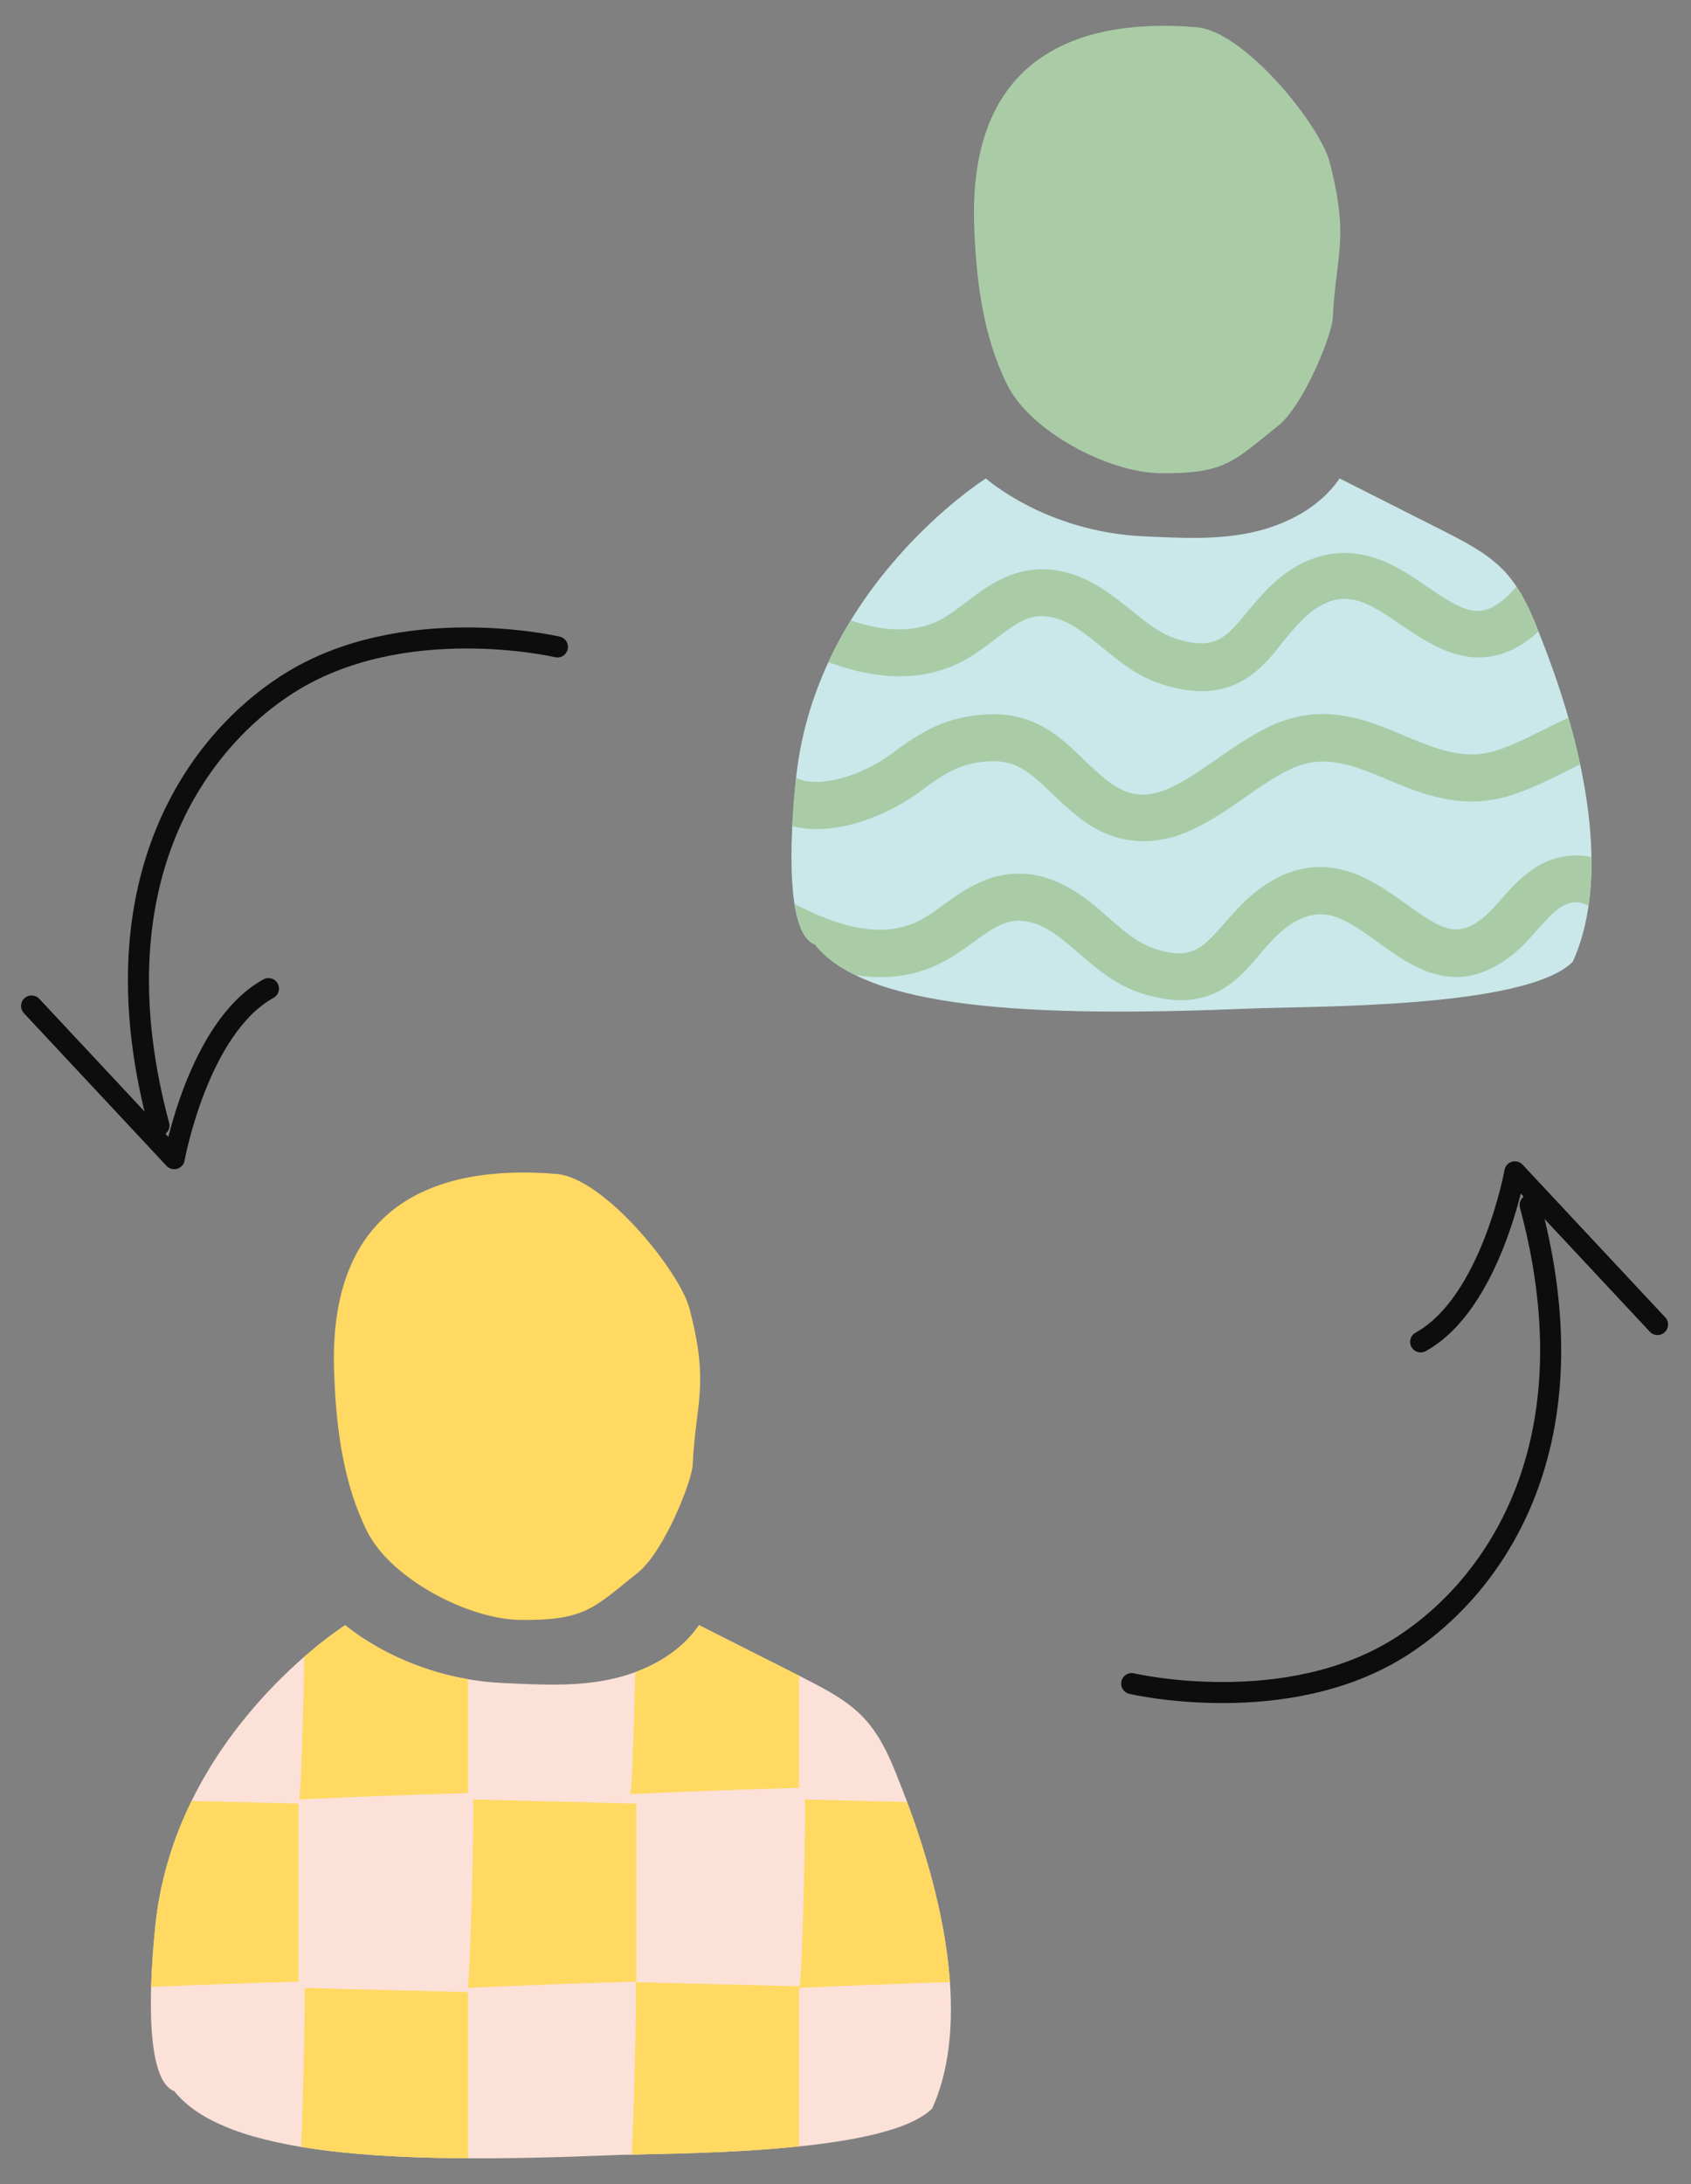 <?xml version="1.0" encoding="UTF-8"?><svg id="Lager_1" xmlns="http://www.w3.org/2000/svg" xmlns:xlink="http://www.w3.org/1999/xlink" viewBox="0 0 321.26 414.82"><rect x="0" y="0" width="321.26" height="414.82" fill="#808080" stroke="none"/><defs><style>.cls-1{fill:#c7e6d4;}.cls-1,.cls-2,.cls-3,.cls-4,.cls-5,.cls-6,.cls-7,.cls-8{stroke-width:0px;}.cls-9{clip-path:url(#clippath-16);}.cls-10{clip-path:url(#clippath-32);}.cls-11{clip-path:url(#clippath-25);}.cls-12{clip-path:url(#clippath-15);}.cls-13{clip-path:url(#clippath-6);}.cls-14{clip-path:url(#clippath-26);}.cls-2{fill:#f8c0b1;}.cls-3,.cls-15{fill:none;}.cls-16{clip-path:url(#clippath-7);}.cls-4{fill:#cae7ea;}.cls-17{clip-path:url(#clippath-1);}.cls-18{clip-path:url(#clippath-27);}.cls-5{fill:#ffd962;}.cls-19{clip-path:url(#clippath-24);}.cls-20{clip-path:url(#clippath-30);}.cls-6{fill:#a9cca7;}.cls-7{fill:#f7f4f1;}.cls-21{clip-path:url(#clippath-9);}.cls-22{clip-path:url(#clippath);}.cls-23{clip-path:url(#clippath-31);}.cls-15{stroke:#0d0d0d;stroke-linecap:round;stroke-linejoin:round;stroke-width:4px;}.cls-24{clip-path:url(#clippath-8);}.cls-8{fill:#fce1d8;}.cls-25{clip-path:url(#clippath-29);}.cls-26{clip-path:url(#clippath-17);}.cls-27{clip-path:url(#clippath-5);}.cls-28{clip-path:url(#clippath-23);}.cls-29{clip-path:url(#clippath-28);}</style><clipPath id="clippath"><path class="cls-3" d="M-42.06,293.79c-4.6-9.2-13.5-15.6-23-19.5-9.6-4-19.8-5.9-30.1-7.3,8.9,28.9-12.5,67.5-53.5,80.9-27,8.8-48.6,9.9-80.1,10.3-29.7.4-40.3,1.5-68.3-8.3-7.5-2.6-27.1-15.1-32.7-20.7-12.1-12-15.7-40.8-16.2-47.7-.3-3.3-.5-6.5-.7-9.8-19.9,5.6-32.8,14-49.9,24.8-8.2,5.2-16.4,11.4-20.2,20.4-4.1,9.7-2.3,20.9.8,30.9,2.3,7.4,5.4,14.9,11,20.1,4.9,4.5,11.2,7,17.4,9.3,63.5,23.6,131.3,35.3,199,34.4,33.1-.4,67.2-4.1,96.5-19.6s53-44.9,53.9-78c0-6.8-.9-13.9-3.9-20.2Z"/></clipPath><clipPath id="clippath-1"><rect class="cls-3" x="-467.1" y=".22" width="520.29" height="520.29"/></clipPath><clipPath id="clippath-5"><rect class="cls-3" x="-467.12" y=".19" width="520.29" height="520.29" transform="translate(-244.71 -70.1) rotate(-45)"/></clipPath><clipPath id="clippath-6"><rect class="cls-3" x="-467.12" y=".19" width="520.29" height="520.29" transform="translate(-244.71 -70.1) rotate(-45)"/></clipPath><clipPath id="clippath-7"><rect class="cls-3" x="-467.12" y=".19" width="520.29" height="520.29" transform="translate(-244.71 -70.1) rotate(-45)"/></clipPath><clipPath id="clippath-8"><path class="cls-3" d="M-398.76,173.49c2.4,19.2,6.8,38.7,16.7,54.2,9.8,15.4,22.2,31.7,38,28.7-3.5,34.2,17.8,66.9,43.9,81,26,14.1,55.6,13.6,83.9,11.2,29.6-2.5,59.5-6.8,87.2-19.5,7.4-3.4,15.1-7.8,19.3-15.9,3.7-7.1,7.9-21.5,8.3-29.9,1.6-40.4,1.4-80.9-.7-121.3-1.2-22.6.2-41-6.4-54.8-8.7,6.9-32,10.1-39.3,11.1-18.1,2.4-36.5,1.4-54.8,1.6-11.8.1-23.6.8-35.3-.2-12.6-1-24.9-3.8-37.2-6.6-9.9-2.2-19.8-4.5-29.7-6.7,10.4-1.9,21,.5,31.3,2.5,46.2,8.6,94.2,7.6,140-2.9,2.9-.7,13-4.8,20.3-6.2-3.7-4.5-8.2-10.1-15.7-11.4-85.6-14.7-157.4-.5-166.8,1.8-8.6,2-19.4,7.3-18.7,18-9.4-15.3-25.4-24.4-41-23.2s-30.4,12.5-37.9,29.2c-8.2,17.6-7.9,39.2-5.4,59.3ZM-381.86,138.89c.4-12.2,2-26,11.9-33.1,7.6-5.5,18.2-5.1,26.8-1.4,5.5,2.4,11.1,8.1,13.3,14.3,2.1,6-4.2,40.9-4.1,50.6.1,11-1.4,55.3-4.1,56.4-14,5.9-30.1-7.9-40.4-30.2-6.4-13.8-3.9-41.5-3.4-56.6Z"/></clipPath><clipPath id="clippath-9"><rect class="cls-3" x="-467.16" y=".19" width="520.3" height="520.3"/></clipPath><clipPath id="clippath-15"><rect class="cls-3" x="-467.16" y=".19" width="520.3" height="520.3"/></clipPath><clipPath id="clippath-16"><path class="cls-3" d="M569.17,414.1c-5.8-34.1-.4-70.7-6.5-104.2-4.7-25.7-24.6-57.7-54-61.3-7.9-1-14.8-.7-24.8,2.4-3,1-5.7,2.3-8.1,3.7-3.2.3-6.1,2.1-12.8,8.2-18.1,16.4-36,62.4-41,85.4-4.5,21.1-9.2,42-13.9,63-5.6,25.1-16.2,48.7-22.5,73.6-5.6,22.3-12.7,50.4-8,73.5,2.4,11.6,10.1,14.7,22.3,15.9,19.8,1.9,46.4-5.4,63.2-15,.6-.3,1.2-.7,2-1.2,2.4,9.8,6.8,18.3,14.7,23.4,18.7,12.2,60.4,16.3,77.6,3.4,20.7-15.5,21.1-53.2,21.1-78.5.1-32.4-4-61.1-9.3-92.3ZM438.07,555.5c-6.5,3.3-21.8,7.5-29,3.6-7.7-4.2-6.5-17.5-5.9-24.4,1.7-20.2,8-39,14.6-58.1,6.8-19.7,8.6-38.9,10.8-59.4,2.6-25.3,2.6-51.5,11.4-75.7,3.6-9.9,8.3-18.1,13.7-26.4-1.7,36.2,3.8,73.2,7.2,109.1,3.1,33.2,1.3,56,1.3,89.5,0,7.9-.2,17.3.4,26.6-9.3,4.1-15.2,10.5-24.5,15.2Z"/></clipPath><clipPath id="clippath-17"><rect class="cls-3" x="316.27" y="244.7" width="351.2" height="351.2"/></clipPath><clipPath id="clippath-23"><path class="cls-3" d="M217.4,101.87c6.8.3,13.6.7,20.2-.7,6.6-1.4,13.1-4.7,16.9-10.3,6.5,3.3,13.1,6.6,19.6,9.9,4.1,2.1,8.3,4.2,11.5,7.5,3,3.1,4.9,7.1,6.5,11.2,11.2,27.7,12.9,49.6,6.7,63.2-9,9-50.4,8.4-61.6,8.9-41.4,1.7-72.6.1-82.4-12.2-6.3-2.4-4.2-25-3.7-30.2,3.2-37.5,36.2-58.3,36.2-58.3,0,0,11.4,10.2,30.1,11"/></clipPath><clipPath id="clippath-24"><rect class="cls-3" x="149.81" y="69.76" width="153.1" height="153.1"/></clipPath><clipPath id="clippath-25"><rect class="cls-3" x="149.81" y="69.77" width="153.1" height="153.1"/></clipPath><clipPath id="clippath-26"><rect class="cls-3" x="149.81" y="69.77" width="153.1" height="153.1"/></clipPath><clipPath id="clippath-27"><rect class="cls-3" x="149.81" y="69.77" width="153.1" height="153.1"/></clipPath><clipPath id="clippath-28"><rect class="cls-3" x="149.81" y="69.77" width="153.1" height="153.1"/></clipPath><clipPath id="clippath-29"><rect class="cls-3" x="149.81" y="69.77" width="153.1" height="153.1"/></clipPath><clipPath id="clippath-30"><path class="cls-3" d="M95.7,319.67c6.8.3,13.6.7,20.2-.7,6.6-1.4,13.1-4.7,16.9-10.3,6.5,3.3,13.1,6.6,19.6,9.9,4.1,2.1,8.3,4.2,11.5,7.5,3,3.1,4.9,7.1,6.5,11.2,11.2,27.7,12.9,49.6,6.7,63.2-9,9-50.4,8.4-61.6,8.9-41.4,1.7-72.6.1-82.4-12.2-6.3-2.4-4.2-25-3.7-30.2,3.2-37.5,36.2-58.3,36.2-58.3,0,0,11.5,10.2,30.1,11"/></clipPath><clipPath id="clippath-31"><rect class="cls-3" x="27.7" y="283.17" width="153.1" height="153.1"/></clipPath><clipPath id="clippath-32"><rect class="cls-3" x="27.7" y="283.17" width="153.1" height="153.1"/></clipPath></defs><g class="cls-22"><g class="cls-17"><rect class="cls-5" x="-467.12" y=".19" width="520.29" height="520.3" transform="translate(-244.71 -70.1) rotate(-45)"/></g><g class="cls-27"><path class="cls-2" d="M-64.56,180.49C-30.76,149.49,3.84,116.69,33.14,81.29c10.7,16.4,30.5,14.5,45.3,27.4-95.6,84.1-176.5,166.7-247.3,240-22.9,23.8-164.8,146-201.6,194.1-1.2,1.5-25.5-25-18.6-39,7.4-15,301-301.7,324.5-323.3Z"/></g><g class="cls-13"><path class="cls-2" d="M-197.46,502.09c-33.8,31-68.4,63.8-97.7,99.2-10.7-16.4-30.5-14.5-45.3-27.4,95.6-84.1,176.5-166.7,247.3-240,22.9-23.8,164.8-146,201.6-194.1,1.2-1.5,25.5,25,18.6,39-7.4,14.9-301,301.7-324.5,323.3Z"/></g><g class="cls-16"><path class="cls-2" d="M64.04,309.09c33.8-31,68.4-63.8,97.7-99.2,10.7,16.4,30.5,14.5,45.3,27.4C111.44,321.39,30.54,403.99-40.26,477.29c-22.9,23.8-164.8,146-201.6,194.1-1.2,1.5-25.5-25-18.6-39,7.3-15,301-301.8,324.5-323.3Z"/></g></g><g class="cls-24"><g class="cls-21"><rect class="cls-5" x="-467.16" y=".19" width="520.3" height="520.3"/></g><g class="cls-12"><path class="cls-2" d="M19.04,103.19c2-45.9,3.3-93.5-1.1-139.2,19.2,4,31.9-11.3,51.4-12.6-8.2,127.1-6.9,242.7-5.2,344.6.6,33-13.3,219.8-5.3,279.8.3,1.9-35.7.4-40.7-14.4-5.3-15.9-.5-426.4.9-458.2Z"/></g></g><g class="cls-9"><g class="cls-26"><rect class="cls-6" x="316.27" y="244.7" width="351.2" height="351.2"/></g></g><path class="cls-6" d="M185.1,43.47c.4,10.1,1.7,20.4,6.2,29.5,4.4,9,19.2,16.7,28.9,16.9,12.6.2,14.2-2.3,22.5-8.9,5-3.9,10.4-17.5,10.5-20.6.6-12.1,3.2-15-.6-29.6-1.8-7-16.2-24.9-25.3-25.6-19.2-1.6-43.7,3.1-42.2,38.3"/><g class="cls-28"><g class="cls-19"><rect class="cls-4" x="149.81" y="69.77" width="153.1" height="153.1"/></g><g class="cls-11"><path class="cls-1" d="M213.6,218.67c-4.4,0-8.5-1.5-12.2-4.6-2.2-1.8-4-3.7-5.7-5.5-3.9-4.2-6.3-6.6-11-6.7-5.6-.1-9.9,1.2-15.1,4.6-6.1,4-16.2,7.8-24.5,5.3-4.7-1.4-8.2-4.6-10.3-9.2l8.2-3.6c1,2.3,2.5,3.6,4.6,4.2,4.8,1.4,12.2-1,17.1-4.2,6.6-4.3,12.8-6.2,20.2-6,8.7.2,13.3,5.2,17.3,9.6,1.6,1.7,3,3.3,4.8,4.7,6.2,5,11.6,2.2,20.7-3.4,3.3-2,6.8-4.1,10.4-5.6,10.2-4,18.3-.1,25.4,3.4,5.9,2.9,11,5.3,17.1,3.8,2.5-.6,5.1-2.1,7.8-3.6,5.5-3.1,12.4-6.9,20.9-4.3,8,2.4,15.2,6.2,22.2,9.9,1.3.7,2.6,1.3,3.8,2l-4.1,7.9c-1.3-.7-2.6-1.4-3.9-2-6.6-3.5-13.4-7-20.6-9.2-4.7-1.4-8.4.4-14,3.6-3.1,1.7-6.3,3.5-9.9,4.4-9.3,2.4-16.7-1.2-23.2-4.4-6.5-3.2-11.6-5.7-18.2-3.1-2.9,1.1-5.9,3-9,4.9-4.4,2.7-9,5.5-14,6.7-1.7.2-3.3.4-4.8.4Z"/></g><g class="cls-14"><path class="cls-1" d="M217.2,99.07c-4,0-7.8-1.3-11.4-3.9-2.3-1.7-4.2-3.5-6-5.2-4.1-4-6.7-6.2-11.4-6.1-4.1.1-7.4,2.7-11.2,5.7-.9.7-1.9,1.5-2.9,2.3-4.7,3.5-11.5,4.7-18.1,3.2-7.2-1.7-13.2-6.3-16.5-12.8l7.9-4.1c2.1,4.1,5.9,7.1,10.6,8.1,4,.9,8.1.3,10.7-1.6.9-.7,1.8-1.4,2.7-2.1,4.4-3.5,9.3-7.4,16.4-7.6,8.7-.3,13.6,4.4,17.9,8.6,1.7,1.6,3.2,3.1,5,4.4,6.5,4.7,11.7,1.5,20.4-4.6,3.2-2.2,6.5-4.5,10.1-6.2,10.3-4.7,18.6.2,25.2,4.1,5.6,3.3,10.5,6.2,16.3,4.4,2.9-.9,5.7-2.3,8.7-3.8,5.6-2.8,11.5-5.7,18.3-5.8,8-.2,14.9,3.6,21.1,7,2.3,1.3,4.6,2.5,6.8,3.5l-3.6,8.1c-2.5-1.1-5-2.5-7.4-3.8-5.7-3.1-11-6-16.6-5.9-4.9.1-9.6,2.4-14.5,4.9-3.2,1.6-6.5,3.2-10,4.3-9.5,3-17-1.3-23.5-5.2-6.8-4-11.3-6.3-17-3.7-2.8,1.3-5.7,3.3-8.7,5.4-4.3,3-8.7,6-13.6,7.5-1.9.6-3.8.9-5.7.9Z"/></g><g class="cls-18"><path class="cls-6" d="M224.3,189.97c-2.4,0-5.1-.5-8.3-1.6-4.3-1.6-7.7-4.4-10.9-7.2-3.2-2.8-6.3-5.4-9.7-6.1-3.8-.8-6.4.9-10.5,3.9-1.7,1.2-3.4,2.5-5.5,3.6-6.6,3.6-14.4,4-23.2,1.1-7-2.3-13.6-6.3-19.2-9.9l4.8-7.5c11,7.1,23.5,13.7,33.2,8.4,1.5-.8,3-1.9,4.5-3,4.3-3.1,9.7-6.9,17.5-5.4,5.7,1.2,10,4.8,13.7,8.1,2.7,2.4,5.3,4.6,8.1,5.6,7.4,2.7,9.6.2,13.9-4.7,2.8-3.2,5.9-6.7,10.9-9,4.5-2,9-2.1,13.6-.4,3.7,1.4,6.8,3.6,9.9,5.8,7,5.1,9.8,6.5,14.6,2.7,1.2-1,2.4-2.3,3.6-3.7,3.3-3.7,7.4-8.2,14.2-8.2h.1c4.8,0,9.3,3.2,12.3,5.9,3.5,3.1,6.4,7,7.8,10.2l-8.2,3.4c-.7-1.7-2.7-4.5-5.5-7-3-2.7-5.3-3.6-6.4-3.6h-.1c-2.7,0-4.6,2-7.5,5.3-1.4,1.6-2.9,3.3-4.7,4.7-3.8,3-7.3,4.2-10.6,4.2-5.8,0-10.8-3.6-14.9-6.6-2.7-1.9-5.2-3.8-7.7-4.7-2.4-.9-4.6-.8-6.9.2-3.2,1.4-5.5,4-7.8,6.7-3.4,4.1-7.5,8.8-15.1,8.8Z"/></g><g class="cls-29"><path class="cls-6" d="M217.2,159.77c-4,0-7.8-1.3-11.4-3.9-2.3-1.7-4.2-3.5-6-5.2-4.1-4-6.7-6.2-11.4-6.1-5.3.2-8.4,1.8-13.5,5.7-5.8,4.3-15.7,8.7-24.2,6.7-4.7-1.1-8.5-4.1-10.8-8.6l7.9-4.1c1.1,2.2,2.7,3.4,4.9,4,4.9,1.1,12.2-1.7,16.8-5.2,5.4-4,10.2-7.1,18.5-7.4,8.7-.3,13.6,4.4,17.9,8.6,1.7,1.6,3.2,3.1,5,4.4,6.5,4.7,11.7,1.5,20.4-4.6,3.2-2.2,6.5-4.5,10.1-6.2,10-4.6,18.2-1.2,25.5,1.9,6,2.5,11.3,4.7,17.3,2.8,2.9-.9,5.7-2.3,8.7-3.8,5.6-2.8,11.5-5.7,18.3-5.8,8-.2,14.9,3.6,21.1,7,2.3,1.3,4.6,2.5,6.8,3.5l-3.6,8.1c-2.5-1.1-5-2.5-7.4-3.8-5.7-3.1-11-6-16.6-5.9-4.9.1-9.6,2.4-14.5,4.9-3.2,1.6-6.5,3.2-10,4.3-9.1,2.9-16.7-.2-23.4-3-6.7-2.8-12-5-18.4-2-2.8,1.3-5.7,3.3-8.7,5.4-4.3,3-8.7,6-13.6,7.5-1.9.5-3.8.8-5.7.8Z"/></g><g class="cls-25"><path class="cls-6" d="M228.3,131.27c-2.3,0-4.8-.4-7.8-1.4-4.4-1.4-7.8-4.2-11.1-6.9-3.3-2.7-6.4-5.2-9.9-5.8-3.8-.7-6.3,1.1-10.4,4.2-1.7,1.3-3.4,2.6-5.3,3.7-6.5,3.8-14.3,4.4-23.1,1.8-7.1-2.1-13.8-5.8-19.5-9.3l4.6-7.6c11.2,6.8,23.9,13,33.5,7.4,1.5-.9,2.9-2,4.4-3.1,4.2-3.2,9.5-7.2,17.3-5.9,5.8,1,10.1,4.5,14,7.6,2.8,2.3,5.5,4.4,8.3,5.3,7.5,2.4,9.6-.1,13.7-5.1,2.7-3.2,5.7-6.9,10.6-9.3,4.4-2.1,9-2.4,13.6-.9,3.7,1.2,6.9,3.4,10,5.5,7.1,4.9,10,6.2,14.7,2.2,1.2-1,2.3-2.4,3.5-3.8,3.2-3.8,7.2-8.5,14-8.7,4.8-.1,9.4,3,12.5,5.5,3.6,3,6.6,6.8,8.1,10l-8.1,3.7c-.8-1.7-2.8-4.4-5.7-6.9-3-2.6-5.4-3.5-6.5-3.4-2.7.1-4.6,2.1-7.4,5.5-1.4,1.6-2.8,3.3-4.5,4.8-3.8,3.3-7.5,4.5-10.9,4.5-5.6,0-10.6-3.4-14.6-6.1-2.7-1.9-5.3-3.6-7.8-4.5-2.5-.8-4.6-.7-6.9.4-3.2,1.5-5.3,4.2-7.6,6.9-3.6,4.7-7.8,9.7-15.7,9.7Z"/></g></g><path class="cls-5" d="M63.5,261.27c.4,10.1,1.7,20.4,6.2,29.5s19.2,16.7,28.9,16.9c12.6.2,14.2-2.3,22.5-8.9,5-3.9,10.4-17.5,10.5-20.6.6-12.1,3.2-15-.6-29.6-1.8-7-16.2-24.9-25.3-25.6-19.2-1.6-43.8,3-42.2,38.3"/><path class="cls-15" d="M6,191.07l27.1,29s4.5-24.9,17.9-32.3"/><path class="cls-15" d="M105.9,122.87s-29.5-6.9-51.3,7.1c-18.2,11.7-36.5,38.8-24.4,83.8"/><path class="cls-15" d="M314.9,251.57l-27.1-29s-4.5,24.9-17.9,32.3"/><path class="cls-15" d="M215,319.77s29.5,6.9,51.3-7.1c18.2-11.7,36.5-38.8,24.4-83.8"/><g class="cls-20"><g class="cls-23"><rect class="cls-8" x="27.7" y="283.17" width="153.1" height="153.1"/></g><g class="cls-10"><path class="cls-7" d="M24.6,306.07c10.7-.5,21.4-.9,32.1-1.2v-33.8c-10.3-.3-20.6-.5-31-.8.2,3.5-.5,35.7-1.1,35.8Z"/><path class="cls-5" d="M119.7,340.77c10.7-.5,21.4-.9,32.1-1.2v-33.8c-10.3-.3-20.6-.5-31-.8.2,3.5-.6,35.7-1.1,35.8Z"/><path class="cls-7" d="M151.8,306.07c10.7-.5,21.4-.9,32.1-1.2v-33.8c-10.3-.3-20.6-.5-31-.8.2,3.5-.5,35.7-1.1,35.8Z"/><path class="cls-5" d="M56.8,341.77c10.7-.5,21.4-.9,32.1-1.2v-33.8c-10.3-.3-20.6-.5-31-.8.1,3.6-.6,35.8-1.1,35.8Z"/><path class="cls-7" d="M88.8,306.07c10.7-.5,21.4-.9,32.1-1.2v-33.8c-10.3-.3-20.6-.5-31-.8.2,3.5-.6,35.7-1.1,35.8Z"/><path class="cls-5" d="M24.6,377.57c10.7-.5,21.4-.9,32.1-1.2v-33.8c-10.3-.3-20.6-.5-31-.8.2,3.5-.5,35.8-1.1,35.8Z"/><path class="cls-5" d="M119.7,412.27c10.7-.5,21.4-.9,32.1-1.2v-33.8c-10.3-.3-20.6-.5-31-.8.2,3.6-.6,35.8-1.1,35.8Z"/><path class="cls-5" d="M151.8,377.57c10.7-.5,21.4-.9,32.1-1.2v-33.8c-10.3-.3-20.6-.5-31-.8.2,3.5-.5,35.8-1.1,35.8Z"/><path class="cls-5" d="M56.8,413.37c10.7-.5,21.4-.9,32.1-1.2v-33.8c-10.3-.3-20.6-.5-31-.8.1,3.5-.6,35.8-1.1,35.8Z"/><path class="cls-5" d="M88.8,377.57c10.7-.5,21.4-.9,32.1-1.2v-33.8c-10.3-.3-20.6-.5-31-.8.2,3.5-.6,35.8-1.1,35.8Z"/><path class="cls-7" d="M24.6,449.17c10.7-.5,21.4-.9,32.1-1.2v-33.8c-10.3-.3-20.6-.5-31-.8.2,3.5-.5,35.8-1.1,35.8Z"/><path class="cls-7" d="M151.8,449.17c10.7-.5,21.4-.9,32.1-1.2v-33.8c-10.3-.3-20.6-.5-31-.8.2,3.5-.5,35.8-1.1,35.8Z"/><path class="cls-7" d="M88.8,449.17c10.7-.5,21.4-.9,32.1-1.2v-33.8c-10.3-.3-20.6-.5-31-.8.2,3.5-.6,35.8-1.1,35.8Z"/></g></g></svg>